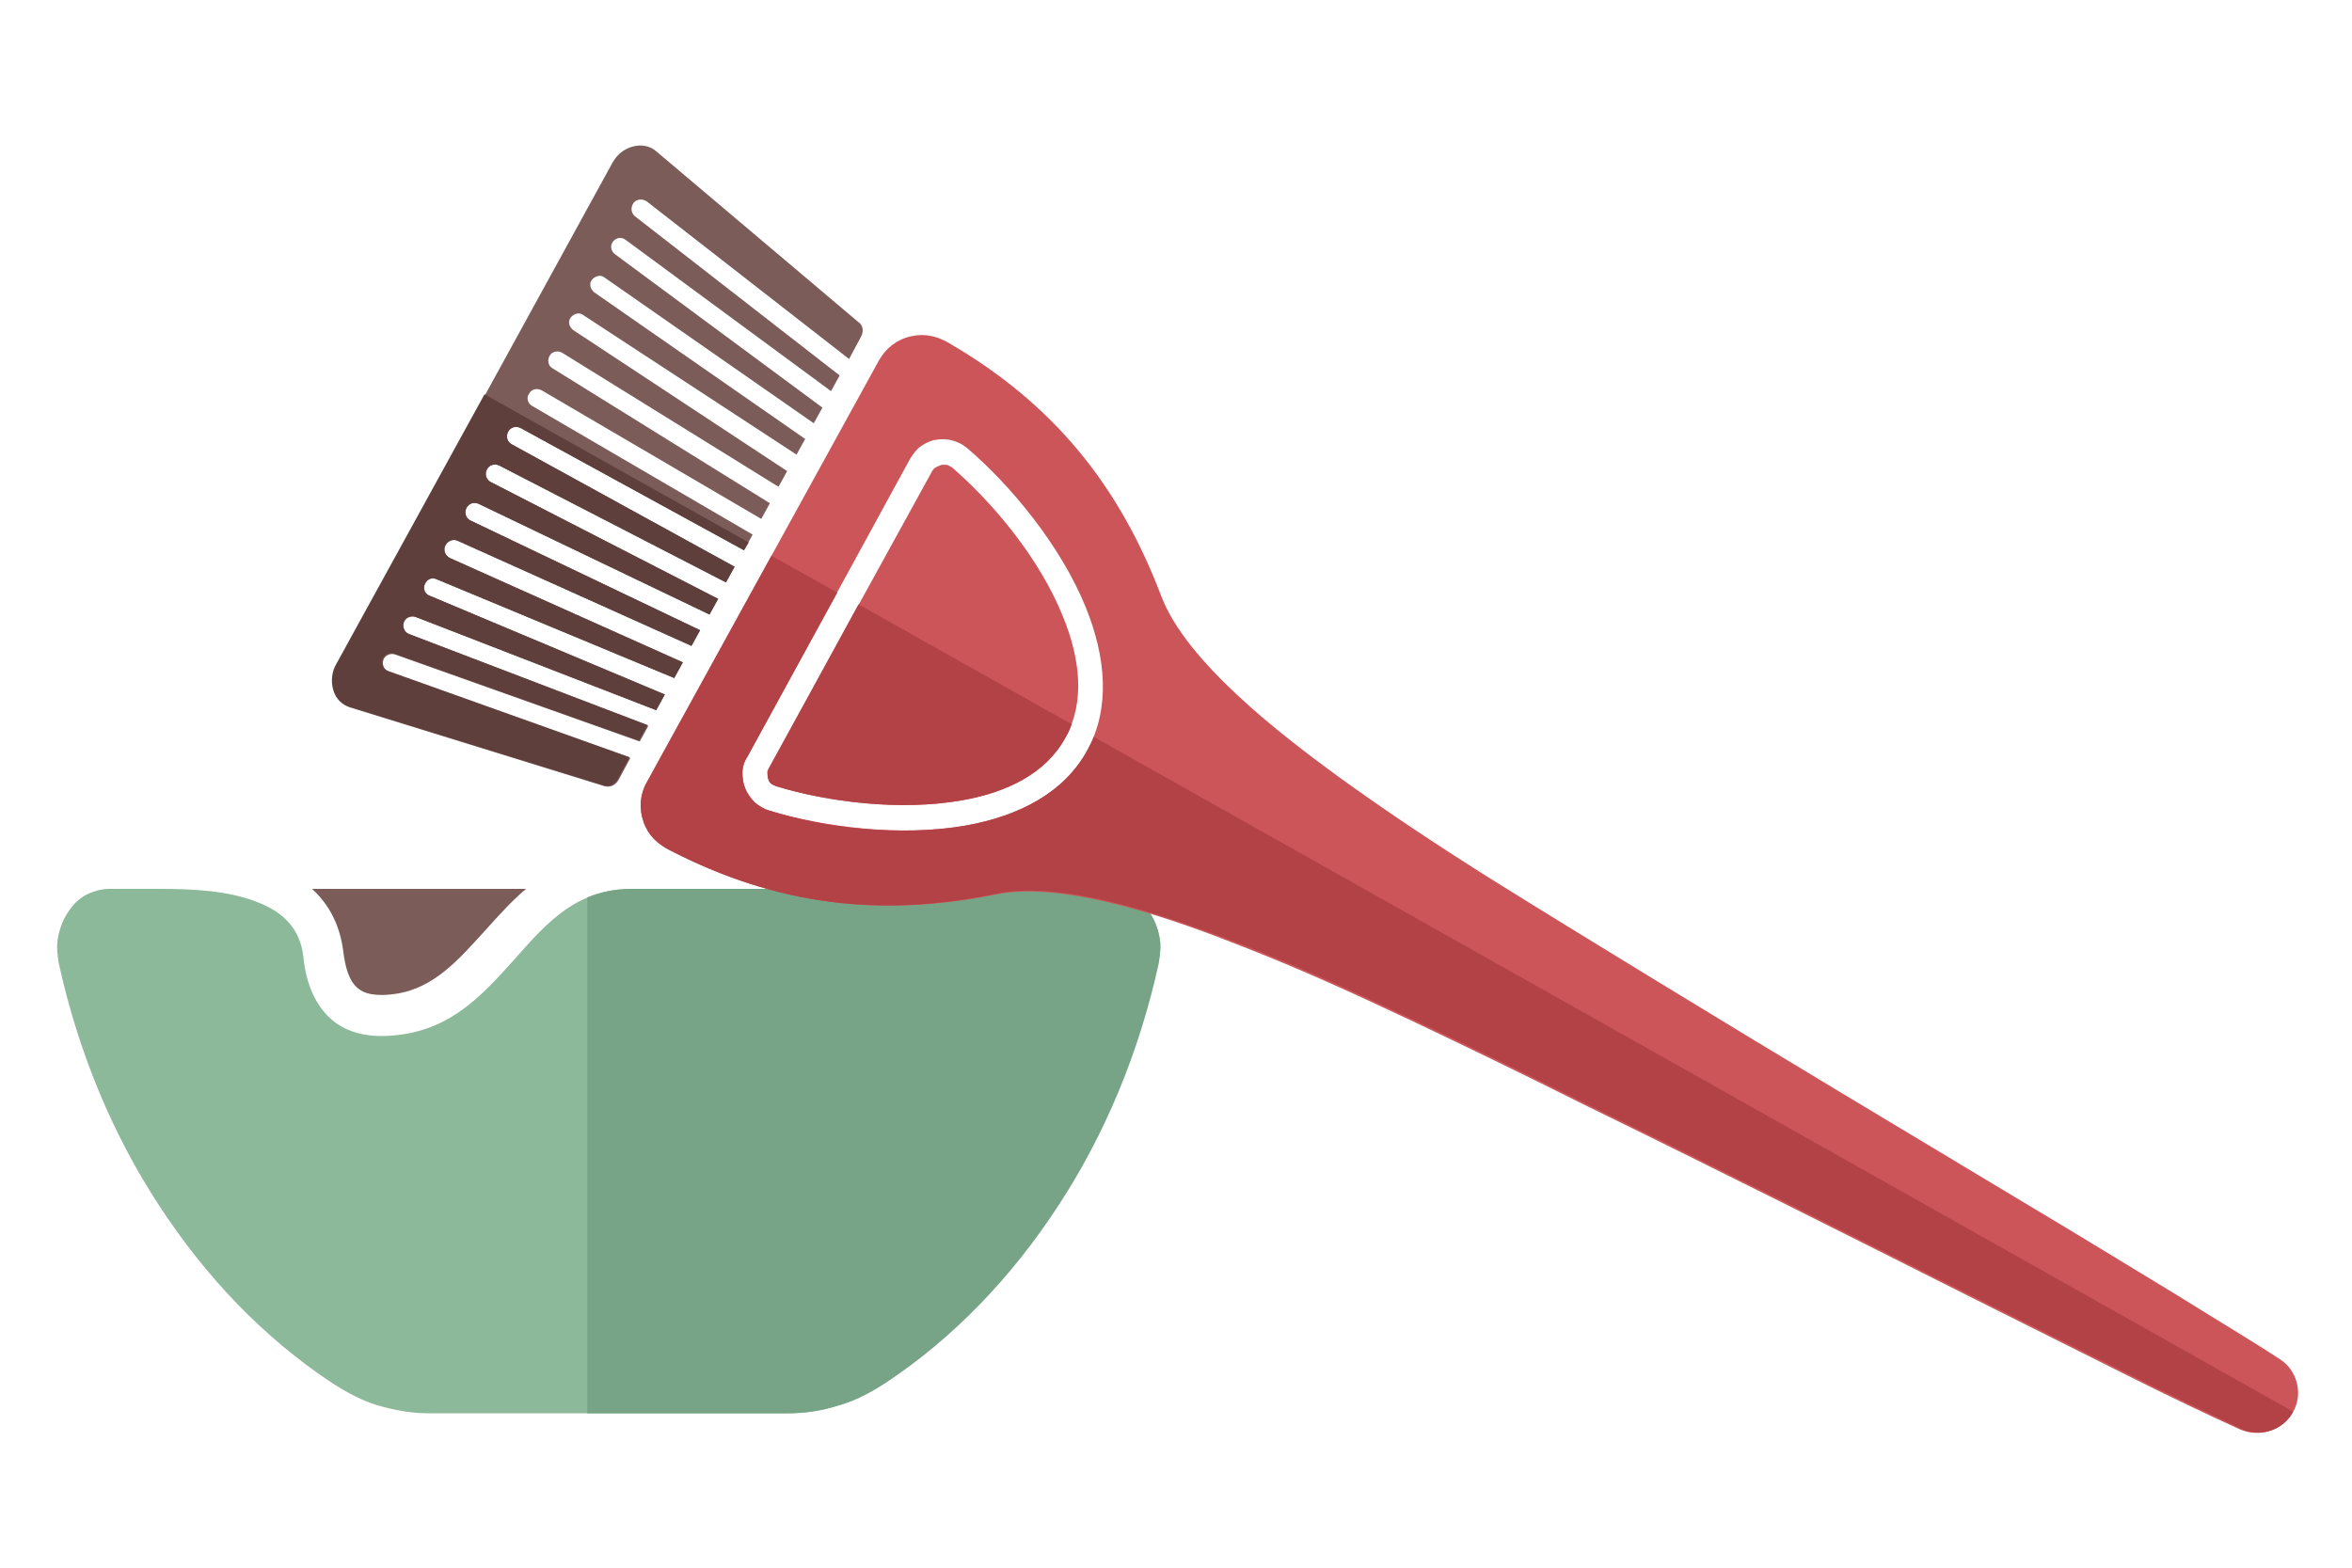 <?xml version="1.0" encoding="utf-8"?>
<!-- Generator: Adobe Illustrator 22.1.0, SVG Export Plug-In . SVG Version: 6.00 Build 0)  -->
<svg version="1.1" id="Layer_1" xmlns="http://www.w3.org/2000/svg" xmlns:xlink="http://www.w3.org/1999/xlink" x="0px" y="0px"
	 viewBox="0 0 300 200" style="enable-background:new 0 0 300 200;" xml:space="preserve">
<style type="text/css">
	.st0{fill:#7C5C59;}
	.st1{fill:#8CB99A;}
	.st2{fill:#77A487;}
	.st3{fill-rule:evenodd;clip-rule:evenodd;fill:#7C5C59;}
	.st4{fill-rule:evenodd;clip-rule:evenodd;fill:#CC5559;}
	.st5{fill-rule:evenodd;clip-rule:evenodd;fill:#5E3F3C;}
	.st6{fill-rule:evenodd;clip-rule:evenodd;fill:#B34246;}
</style>
<g>
	<title>icon-bell-slash</title>
	<g>
		<g>
			<g>
				<path class="st0" d="M45.8,126.2c1.2,0.9,3.2,0.8,4.6,0.6c5-0.7,8.2-4.5,11.4-8c1.8-2,3.5-3.9,5.3-5.4H39.8c2.2,2,3.6,4.7,4,8.1
					C44,123,44.4,125.2,45.8,126.2z"/>
				<path class="st1" d="M147.9,119.6c-0.2-1.1-0.6-2.1-1.2-3.1c-0.6-1-1.4-1.7-2.3-2.3c-0.9-0.6-2-0.8-3.1-0.8H80.9
					c-0.1,0-0.2,0-0.2,0c-7,0-10.7,4-15,8.9c-4.2,4.7-8,8.8-14.6,9.7c-2.9,0.4-6,0.2-8.4-1.6c-2.6-2-3.7-5.2-4-8.3
					c-0.4-3.5-2.4-5.6-5.6-6.9c-3.8-1.6-8.6-1.8-12.7-1.8c-0.1,0-0.1,0-0.2,0H14c-1.1,0-2.1,0.3-3.1,0.8c-0.9,0.5-1.7,1.3-2.3,2.3
					c-0.6,0.9-1,2-1.2,3.1c-0.2,1.1-0.1,2.2,0.1,3.3c2.5,11.4,6.9,21.9,12.8,30.9c6,9.2,13.4,16.9,22,22.6c2,1.3,3.9,2.3,5.9,2.9
					c2.1,0.6,4.2,1,6.4,1h45.9c2.3,0,4.4-0.3,6.4-1c2-0.6,4-1.6,6-2.9c8.5-5.7,16-13.4,22-22.6c5.9-9,10.3-19.5,12.8-30.9
					C148,121.7,148.1,120.6,147.9,119.6z"/>
			</g>
			<path class="st2" d="M147.8,122.9c-2.5,11.4-6.9,21.9-12.8,30.9c-6,9.2-13.4,16.9-22,22.6c-2,1.3-3.9,2.3-6,2.9
				c-2.1,0.6-4.2,1-6.4,1H74.9v-65.8c1.7-0.7,3.5-1.1,5.7-1.1c0.1,0,0.2,0,0.2,0h60.5c1.1,0,2.1,0.3,3.1,0.8
				c0.9,0.5,1.7,1.3,2.3,2.3c0.6,0.9,1,2,1.2,3.1C148.1,120.6,148,121.7,147.8,122.9z"/>
		</g>
		<g>
			<g>
				<path class="st3" d="M94.9,70.2l1.1-2L67.9,51.8c-0.6-0.3-0.8-1.1-0.4-1.6c0.3-0.6,1.1-0.7,1.6-0.4l28,16.4l1.1-2L70.5,47
					c-0.6-0.3-0.7-1.1-0.4-1.6c0.3-0.6,1.1-0.7,1.6-0.4l27.6,17.1l1.1-2l-27.3-18c-0.5-0.4-0.7-1.1-0.3-1.6c0.4-0.5,1.1-0.7,1.6-0.3
					L101.6,58l1.1-2L75.8,37.3c-0.5-0.4-0.7-1.1-0.3-1.6c0.4-0.5,1.1-0.7,1.6-0.3L103.8,54l1.1-2L78.4,32.4
					c-0.5-0.4-0.6-1.1-0.2-1.6c0.4-0.5,1.1-0.6,1.6-0.2L106,49.9l1.1-2L81,27.6c-0.5-0.4-0.6-1.1-0.2-1.7c0.4-0.5,1.1-0.6,1.7-0.2
					l25.8,20.1l1.5-2.8c0.4-0.7,0.3-1.5-0.3-1.9L83.7,19.3c-0.8-0.7-1.9-0.9-3-0.6c-1.1,0.3-2,1-2.6,2.1l-35.1,64
					c-0.6,1-0.7,2.2-0.4,3.3c0.3,1.1,1.1,1.9,2.2,2.2l32.3,10c0.7,0.2,1.4-0.1,1.8-0.8l1.5-2.8l-30.8-11c-0.6-0.2-0.9-0.9-0.7-1.5
					c0.2-0.6,0.9-0.9,1.5-0.7l31.2,11.1l1.1-2L52.2,80.9c-0.6-0.2-0.9-0.9-0.7-1.5c0.2-0.6,0.9-0.9,1.5-0.7l30.7,11.9l1.1-2L54.8,76
					c-0.6-0.2-0.9-0.9-0.6-1.5c0.3-0.6,0.9-0.9,1.5-0.6l30.3,12.6l1.1-2L57.4,71.2c-0.6-0.3-0.9-1-0.6-1.6c0.3-0.6,1-0.9,1.6-0.6
					l29.8,13.4l1.1-2L60,66.4c-0.6-0.3-0.8-1-0.5-1.6c0.3-0.6,1-0.8,1.6-0.5l29.4,14.1l1.1-2L62.6,61.5c-0.6-0.3-0.8-1-0.5-1.6
					c0.3-0.6,1-0.8,1.6-0.5l28.9,14.9l1.1-2L65.3,56.7c-0.6-0.3-0.8-1-0.5-1.6c0.3-0.6,1-0.8,1.6-0.5L94.9,70.2z"/>
				<path class="st4" d="M292.5,180.1c1.3-2.3,0.5-5.3-1.7-6.7c-4.3-2.8-8.7-5.4-13-8.1c-6.3-3.8-12.6-7.7-19-11.5
					c-15.8-9.5-31.7-19-47.4-28.6c-7.2-4.4-14.4-8.8-21.6-13.3c-6.5-4.1-13-8.4-19.2-12.9c-7.1-5.2-19.3-14.5-22.5-23
					c-5.4-14.2-13.8-24.5-27-32.2c-1.5-0.9-3.1-1.3-4.9-0.9c-1.8,0.4-3.2,1.5-4.1,3.1L82.5,99.8c-0.9,1.6-1,3.4-0.4,5.1
					c0.6,1.7,1.8,2.8,3.4,3.6c13.6,7,26.8,8.6,41.6,5.6c8.9-1.8,23.2,3.4,31.5,6.7c7.2,2.8,14.2,6,21.2,9.3
					c7.6,3.6,15.2,7.3,22.8,11.1c16.6,8.1,33.1,16.4,49.6,24.7c6.6,3.3,13.2,6.6,19.8,9.9c4.6,2.3,9.2,4.5,13.8,6.6
					C288.3,183.4,291.2,182.5,292.5,180.1L292.5,180.1z M98,98.1L98,98.1l20.9-38c0.1-0.2,0.3-0.4,0.5-0.5c0.2-0.1,0.4-0.2,0.7-0.3
					c0.3,0,0.5,0,0.7,0c0.2,0.1,0.4,0.2,0.6,0.3c5.2,4.5,11.2,11.6,14.2,19.1c2.2,5.4,2.8,10.9,0.3,15.4c-2.5,4.6-7.5,7-13.2,8
					c-7.9,1.4-17.2,0.2-23.7-1.8c-0.2-0.1-0.5-0.2-0.6-0.3c-0.2-0.1-0.3-0.3-0.4-0.6c-0.1-0.2-0.1-0.5-0.1-0.7
					C97.8,98.5,97.9,98.3,98,98.1L98,98.1z M116.1,58.5L116.1,58.5c0.4-0.6,0.8-1.2,1.4-1.6c0.6-0.4,1.2-0.7,1.9-0.8
					c0.7-0.1,1.4-0.1,2.1,0.1c0.7,0.2,1.3,0.5,1.9,1c5.5,4.7,11.9,12.4,15.1,20.3c2.5,6.2,3.2,12.7,0.2,18.2
					c-3,5.5-8.8,8.4-15.4,9.6c-8.4,1.5-18.3,0.2-25.2-1.9c-0.7-0.2-1.3-0.6-1.8-1c-0.5-0.5-0.9-1.1-1.2-1.7
					c-0.3-0.7-0.4-1.4-0.4-2.1c0-0.7,0.2-1.4,0.6-2L116.1,58.5z"/>
			</g>
			<g>
				<path class="st5" d="M94.9,70.2l0.6-1L61.8,50.3L42.9,84.7c-0.6,1-0.7,2.2-0.4,3.3c0.3,1.1,1.1,1.9,2.2,2.2l32.3,10
					c0.7,0.2,1.4-0.1,1.8-0.8l1.5-2.8l-30.8-11c-0.6-0.2-0.9-0.9-0.7-1.5c0.2-0.6,0.9-0.9,1.5-0.7l31.2,11.1l1.1-2L52.2,80.9
					c-0.6-0.2-0.9-0.9-0.7-1.5c0.2-0.6,0.9-0.9,1.5-0.7l30.7,11.9l1.1-2L54.8,76c-0.6-0.2-0.9-0.9-0.6-1.5c0.2-0.6,0.9-0.9,1.5-0.6
					l30.3,12.6l1.1-2L57.4,71.2c-0.6-0.3-0.9-1-0.6-1.6c0.3-0.6,1-0.9,1.6-0.6l29.8,13.4l1.1-2L60,66.4c-0.6-0.3-0.8-1-0.5-1.6
					c0.3-0.6,1-0.8,1.6-0.5l29.4,14.1l1.1-2L62.6,61.5c-0.6-0.3-0.8-1-0.5-1.6c0.3-0.6,1-0.8,1.6-0.5l28.9,14.9l1.1-2L65.3,56.7
					c-0.6-0.3-0.8-1-0.5-1.6c0.3-0.6,1-0.8,1.6-0.5L94.9,70.2z"/>
				<path class="st6" d="M98.4,70.9L82.5,99.8c-0.9,1.6-1,3.4-0.4,5.1c0.6,1.7,1.8,2.8,3.4,3.6c13.6,7,26.8,8.6,41.7,5.5
					c8.9-1.8,23.2,3.4,31.5,6.6c7.2,2.8,14.2,6,21.2,9.3c7.6,3.6,15.2,7.3,22.8,11.1c16.6,8.1,33.1,16.4,49.6,24.7
					c6.6,3.3,13.2,6.6,19.8,9.9c4.6,2.3,9.2,4.5,13.8,6.7c2.4,1.1,5.3,0.2,6.6-2.2L139.5,94c-0.2,0.6-0.5,1.1-0.8,1.7
					c-3,5.5-8.8,8.4-15.4,9.6c-8.5,1.5-18.3,0.3-25.2-1.9c-0.7-0.2-1.3-0.6-1.8-1c-0.5-0.5-0.9-1-1.2-1.7c-0.3-0.7-0.4-1.4-0.4-2.1
					c0-0.7,0.2-1.4,0.6-2l11.5-21L98.4,70.9L98.4,70.9z M109.5,77.1l27.2,15.3c-0.2,0.6-0.5,1.2-0.8,1.7c-2.5,4.6-7.5,7-13.2,8
					c-7.9,1.4-17.2,0.2-23.7-1.8c-0.2-0.1-0.5-0.2-0.6-0.3c-0.2-0.1-0.3-0.3-0.4-0.6c-0.1-0.2-0.1-0.5-0.1-0.7
					c0-0.2,0.1-0.5,0.2-0.7l0,0L109.5,77.1z"/>
			</g>
		</g>
	</g>
</g>
</svg>
